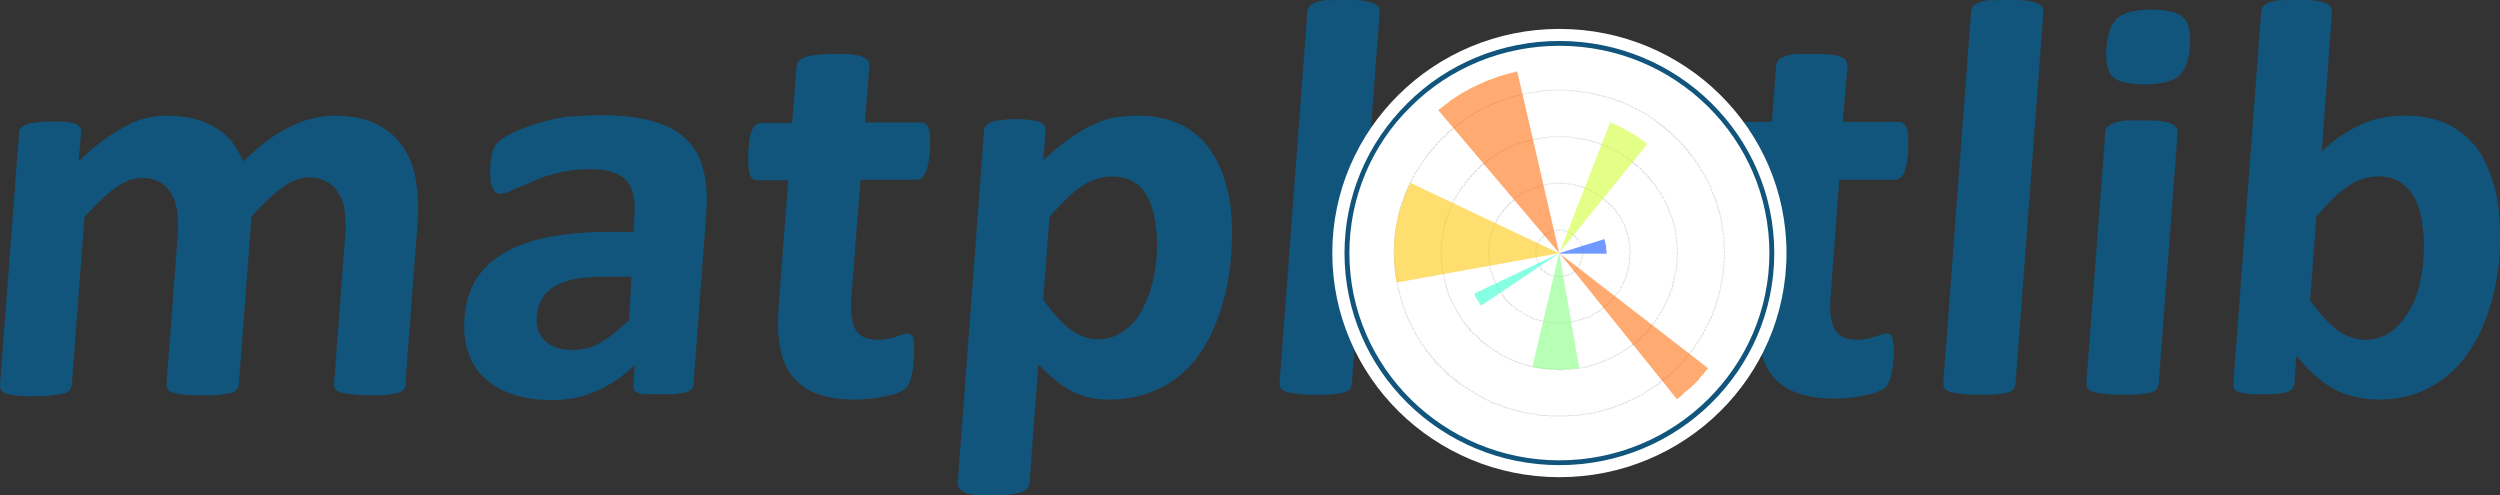 <svg width="111" height="22" viewBox="0 0 111 22" fill="none" xmlns="http://www.w3.org/2000/svg">
<rect x="0" y="0" width="111" height="22" fill="#333333" stroke="none"/>
<path d="M50.524 5.136C51.348 5.136 52.042 5.307 52.605 5.628C53.169 5.949 53.603 6.377 53.928 6.955C54.254 7.512 54.47 8.175 54.6 8.903C54.709 9.652 54.731 10.444 54.666 11.278C54.6 12.284 54.405 13.183 54.123 13.975C53.842 14.767 53.495 15.451 53.039 16.008C52.584 16.564 52.042 16.992 51.391 17.292C50.741 17.591 50.025 17.741 49.245 17.741C48.941 17.741 48.659 17.72 48.399 17.656L48.334 17.634C48.074 17.57 47.813 17.484 47.553 17.356C47.315 17.228 47.076 17.056 46.838 16.864C46.599 16.671 46.361 16.436 46.1 16.179L45.71 21.444C45.71 21.529 45.667 21.593 45.623 21.679C45.558 21.743 45.471 21.807 45.341 21.85C45.211 21.893 45.059 21.936 44.843 21.957C44.648 21.979 44.409 22 44.127 22H44.062C44.019 22 43.975 22 43.954 22H43.845C43.78 22 43.715 22 43.65 22H43.563C43.477 22 43.39 21.979 43.303 21.979C43.108 21.957 42.956 21.914 42.848 21.872L42.826 21.85C42.718 21.807 42.631 21.743 42.587 21.679C42.544 21.615 42.523 21.529 42.523 21.444L43.693 5.8C43.693 5.735 43.715 5.65 43.758 5.607L43.78 5.586C43.824 5.521 43.91 5.457 44.019 5.414C44.127 5.372 44.279 5.35 44.452 5.329C44.626 5.307 44.864 5.286 45.124 5.286C45.385 5.286 45.58 5.307 45.753 5.329C45.927 5.35 46.057 5.372 46.165 5.414C46.274 5.457 46.339 5.521 46.382 5.586C46.426 5.65 46.426 5.714 46.426 5.8L46.317 7.126C46.664 6.784 47.011 6.506 47.358 6.249C47.705 5.992 48.052 5.778 48.377 5.607C48.724 5.436 49.071 5.307 49.418 5.222C49.743 5.179 50.112 5.136 50.524 5.136ZM69.627 5.136C70.603 5.136 71.471 5.265 72.165 5.521L72.23 5.543C72.945 5.821 73.531 6.206 73.986 6.741C74.441 7.276 74.745 7.918 74.94 8.689C75.114 9.438 75.179 10.294 75.114 11.235V11.321C75.049 12.284 74.853 13.14 74.528 13.932C74.225 14.724 73.769 15.387 73.227 15.965C72.663 16.543 71.991 16.971 71.189 17.292C70.386 17.591 69.454 17.763 68.413 17.763C67.394 17.763 66.527 17.634 65.811 17.356C65.096 17.078 64.488 16.671 64.055 16.158C63.599 15.623 63.296 14.98 63.101 14.21C62.927 13.44 62.862 12.562 62.949 11.578C63.014 10.615 63.209 9.759 63.534 8.967C63.86 8.175 64.293 7.49 64.857 6.934C65.421 6.356 66.093 5.928 66.895 5.607C67.676 5.286 68.587 5.136 69.627 5.136ZM101.958 0H102.067C102.089 0 102.11 0 102.132 0H102.24C102.284 0 102.305 0 102.349 0H102.436C102.544 0 102.652 0.021 102.739 0.021C102.934 0.043 103.108 0.086 103.216 0.128C103.346 0.171 103.433 0.235 103.476 0.3C103.52 0.364 103.541 0.449 103.541 0.535L103.086 6.72C103.39 6.442 103.693 6.185 103.997 5.992C104.3 5.8 104.604 5.628 104.908 5.5C105.211 5.372 105.515 5.265 105.818 5.222C106.122 5.158 106.447 5.136 106.794 5.136C107.64 5.136 108.334 5.307 108.897 5.628C109.439 5.949 109.873 6.377 110.198 6.912L110.22 6.977C110.545 7.533 110.762 8.197 110.892 8.946C111.001 9.695 111.022 10.486 110.979 11.3C110.914 12.305 110.719 13.183 110.437 13.975C110.155 14.767 109.786 15.451 109.331 16.008C108.876 16.564 108.334 16.992 107.705 17.292C107.076 17.591 106.382 17.741 105.623 17.741C105.276 17.741 104.951 17.698 104.626 17.634L104.561 17.613C104.235 17.549 103.932 17.442 103.628 17.27C103.346 17.121 103.064 16.907 102.782 16.671C102.522 16.436 102.24 16.136 101.958 15.794L101.872 17.014C101.872 17.099 101.828 17.185 101.785 17.249C101.742 17.313 101.677 17.356 101.568 17.399H101.546C101.46 17.442 101.33 17.463 101.156 17.484H101.113C101.026 17.484 100.918 17.506 100.788 17.506H100.679C100.636 17.506 100.614 17.506 100.571 17.506H100.462H100.354C100.332 17.506 100.31 17.506 100.31 17.506H100.202C100.18 17.506 100.159 17.506 100.159 17.506H100.072C99.985 17.506 99.898 17.506 99.812 17.484C99.638 17.463 99.508 17.442 99.4 17.399C99.291 17.356 99.226 17.313 99.205 17.249C99.161 17.185 99.161 17.099 99.161 17.014L100.397 0.514C100.397 0.428 100.441 0.364 100.484 0.278C100.527 0.214 100.614 0.171 100.722 0.128L100.744 0.107C100.874 0.064 101.048 0.021 101.243 0C101.373 0.021 101.633 0 101.958 0ZM26.693 5.115C27.582 5.115 28.341 5.2 28.948 5.372C29.577 5.543 30.076 5.8 30.444 6.163C30.835 6.506 31.095 6.977 31.225 7.533C31.377 8.089 31.42 8.753 31.355 9.523L30.791 17.056C30.791 17.163 30.726 17.27 30.64 17.335C30.553 17.399 30.401 17.442 30.228 17.463C30.141 17.484 30.032 17.484 29.881 17.506H29.794H29.707C29.686 17.506 29.686 17.506 29.664 17.506H29.577H29.469H29.36H29.273H29.187H29.1H29.013C28.992 17.506 28.992 17.506 28.97 17.506H28.905H28.84C28.818 17.506 28.796 17.506 28.775 17.506H28.71H28.645H28.623H28.58C28.406 17.484 28.298 17.442 28.211 17.377C28.146 17.313 28.124 17.228 28.124 17.099L28.189 16.2C27.691 16.693 27.127 17.078 26.498 17.356C25.891 17.634 25.219 17.763 24.481 17.763C23.918 17.763 23.375 17.698 22.898 17.549L22.833 17.527C22.335 17.377 21.923 17.142 21.576 16.842C21.229 16.543 20.968 16.158 20.817 15.708C20.643 15.259 20.578 14.724 20.622 14.124C20.665 13.482 20.838 12.905 21.12 12.434C21.424 11.942 21.836 11.556 22.378 11.235C22.92 10.914 23.571 10.679 24.351 10.529C25.132 10.379 26.021 10.294 27.018 10.294H28.124L28.168 9.609C28.189 9.267 28.189 8.946 28.124 8.689C28.081 8.411 27.972 8.197 27.821 8.025C27.669 7.854 27.452 7.726 27.192 7.64C26.932 7.554 26.585 7.512 26.194 7.512C25.652 7.512 25.175 7.576 24.741 7.683C24.308 7.79 23.939 7.918 23.614 8.068L23.484 8.132L23.354 8.197C23.332 8.197 23.31 8.218 23.289 8.218L23.18 8.261L23.072 8.303L22.963 8.346L22.855 8.389C22.833 8.411 22.79 8.411 22.768 8.432C22.551 8.539 22.378 8.603 22.226 8.603C22.139 8.603 22.053 8.582 21.988 8.518C21.923 8.453 21.879 8.368 21.836 8.261C21.793 8.154 21.771 8.025 21.771 7.854C21.771 7.683 21.749 7.512 21.771 7.319C21.793 7.062 21.836 6.848 21.879 6.698C21.923 6.57 22.009 6.442 22.118 6.313L22.139 6.292C22.27 6.163 22.486 6.035 22.79 5.885C23.093 5.735 23.462 5.607 23.852 5.479C24.221 5.372 24.633 5.265 25.067 5.2L25.175 5.179C25.696 5.158 26.194 5.115 26.693 5.115ZM37.015 2.397H37.123C37.166 2.397 37.188 2.397 37.231 2.397H37.34H37.448C37.578 2.397 37.687 2.418 37.795 2.418C38.012 2.44 38.164 2.461 38.294 2.525C38.403 2.568 38.489 2.632 38.533 2.696C38.576 2.761 38.598 2.846 38.598 2.932L38.403 5.436H40.874C40.961 5.436 41.026 5.457 41.091 5.5C41.156 5.543 41.2 5.607 41.221 5.693V5.714C41.265 5.8 41.286 5.928 41.286 6.099C41.308 6.27 41.286 6.463 41.286 6.72C41.286 6.827 41.265 6.912 41.265 6.998L41.243 7.084C41.2 7.362 41.156 7.554 41.07 7.704C40.961 7.897 40.831 7.982 40.679 7.982H38.207L37.795 13.247C37.752 13.868 37.817 14.317 37.99 14.638C38.164 14.938 38.489 15.088 38.988 15.088C39.161 15.088 39.313 15.066 39.443 15.045C39.573 15.002 39.703 14.98 39.812 14.938L40.072 14.852H40.094C40.181 14.809 40.246 14.809 40.311 14.809C40.354 14.809 40.397 14.831 40.441 14.852C40.484 14.873 40.528 14.938 40.549 15.023C40.549 15.045 40.571 15.088 40.571 15.109V15.173V15.237C40.571 15.237 40.571 15.259 40.571 15.28V15.344C40.571 15.366 40.571 15.366 40.571 15.387C40.593 15.537 40.593 15.73 40.571 15.965C40.549 16.329 40.506 16.607 40.441 16.821C40.376 17.014 40.311 17.142 40.224 17.228C40.137 17.313 40.029 17.377 39.855 17.442C39.703 17.506 39.53 17.549 39.313 17.591C39.118 17.634 38.901 17.677 38.663 17.698C38.424 17.72 38.207 17.741 37.969 17.741C37.34 17.741 36.798 17.656 36.343 17.506C35.887 17.356 35.519 17.099 35.237 16.778C34.955 16.436 34.76 16.029 34.651 15.516C34.543 15.023 34.521 14.424 34.564 13.739L34.998 8.004H33.632C33.48 8.004 33.35 7.918 33.285 7.726C33.242 7.576 33.22 7.362 33.22 7.105V7.019C33.22 6.998 33.22 6.955 33.22 6.934V6.848V6.741C33.242 6.506 33.263 6.292 33.285 6.121C33.328 5.971 33.35 5.842 33.394 5.757L33.415 5.735C33.459 5.628 33.524 5.564 33.589 5.521C33.654 5.479 33.74 5.457 33.827 5.457H35.172L35.367 2.953C35.367 2.868 35.41 2.804 35.453 2.718C35.497 2.654 35.584 2.611 35.692 2.568L35.714 2.547C35.844 2.504 36.017 2.461 36.212 2.44C36.451 2.397 36.711 2.397 37.015 2.397ZM80.448 2.397H80.556C80.6 2.397 80.621 2.397 80.665 2.397H80.773H80.882C81.012 2.397 81.12 2.418 81.228 2.418C81.445 2.44 81.597 2.461 81.727 2.525C81.836 2.568 81.922 2.632 81.966 2.696C82.009 2.761 82.031 2.846 82.031 2.932L81.814 5.414H84.286C84.373 5.414 84.438 5.436 84.503 5.479C84.568 5.521 84.611 5.586 84.655 5.693C84.698 5.778 84.72 5.907 84.72 6.078C84.741 6.249 84.72 6.442 84.72 6.698V6.805C84.676 7.212 84.611 7.512 84.525 7.704C84.416 7.897 84.286 7.982 84.134 7.982H81.662L81.272 13.247C81.228 13.868 81.294 14.317 81.467 14.638C81.641 14.938 81.966 15.088 82.465 15.088C82.638 15.088 82.79 15.066 82.92 15.045C83.05 15.002 83.18 14.98 83.288 14.938L83.484 14.873L83.57 14.852C83.657 14.809 83.722 14.809 83.787 14.809C83.831 14.809 83.874 14.831 83.917 14.852C83.961 14.873 84.004 14.938 84.026 15.023C84.047 15.088 84.047 15.195 84.069 15.302V15.366C84.091 15.516 84.091 15.708 84.069 15.944C84.047 16.286 84.004 16.564 83.939 16.757V16.778C83.874 16.971 83.809 17.099 83.722 17.185C83.635 17.27 83.527 17.335 83.354 17.399C83.202 17.463 83.028 17.506 82.811 17.549C82.616 17.591 82.4 17.634 82.161 17.656C81.922 17.677 81.706 17.698 81.467 17.698C80.838 17.698 80.296 17.613 79.841 17.463C79.385 17.313 79.017 17.056 78.735 16.735C78.453 16.393 78.258 15.986 78.149 15.473C78.041 14.98 78.019 14.381 78.063 13.697L78.496 7.961H77.13C76.978 7.961 76.848 7.875 76.783 7.683C76.762 7.597 76.74 7.469 76.718 7.319V7.255C76.718 7.148 76.718 7.019 76.718 6.891V6.805V6.698V6.634V6.527C76.74 6.356 76.762 6.206 76.783 6.078C76.827 5.928 76.848 5.8 76.892 5.714L76.913 5.693C76.957 5.586 77.022 5.521 77.087 5.479C77.152 5.436 77.239 5.414 77.325 5.414H78.67L78.865 2.911C78.865 2.825 78.908 2.761 78.952 2.675C78.995 2.611 79.082 2.568 79.19 2.525L79.212 2.504C79.342 2.461 79.516 2.418 79.711 2.397C79.884 2.397 80.144 2.397 80.448 2.397ZM7.394 5.136C7.828 5.136 8.218 5.179 8.587 5.265L8.652 5.286C9.021 5.372 9.346 5.521 9.606 5.693C9.888 5.864 10.127 6.078 10.322 6.335C10.517 6.591 10.669 6.87 10.799 7.169C11.167 6.805 11.514 6.506 11.861 6.249C12.208 5.992 12.555 5.778 12.88 5.628C13.184 5.479 13.488 5.35 13.791 5.286L13.856 5.265C14.181 5.179 14.507 5.136 14.854 5.136C15.613 5.136 16.241 5.265 16.74 5.521C17.239 5.778 17.629 6.121 17.911 6.549C18.193 6.977 18.388 7.469 18.475 8.047C18.562 8.625 18.583 9.245 18.54 9.887L17.998 17.056H18.02C18.02 17.142 17.976 17.206 17.933 17.292C17.868 17.356 17.781 17.399 17.672 17.442C17.542 17.484 17.391 17.506 17.174 17.527C17.065 17.549 16.935 17.549 16.805 17.549H16.697C16.675 17.549 16.653 17.549 16.632 17.549H16.523C16.502 17.549 16.48 17.549 16.458 17.549H16.328H16.22C15.981 17.549 15.764 17.527 15.613 17.506C15.417 17.484 15.244 17.463 15.114 17.42C15.005 17.377 14.919 17.335 14.875 17.27C14.832 17.206 14.832 17.121 14.832 17.035L15.331 10.401C15.352 10.058 15.352 9.737 15.309 9.438V9.374C15.266 9.074 15.179 8.796 15.027 8.582C14.897 8.346 14.723 8.175 14.507 8.068C14.29 7.94 14.03 7.875 13.726 7.875C13.336 7.875 12.945 8.025 12.533 8.325C12.121 8.625 11.666 9.053 11.167 9.609L10.604 17.056C10.604 17.142 10.56 17.206 10.517 17.292C10.473 17.356 10.387 17.399 10.278 17.442H10.257C10.127 17.484 9.975 17.506 9.758 17.527C9.693 17.527 9.606 17.549 9.541 17.549H9.433C9.302 17.549 9.151 17.549 8.977 17.549H8.869C8.847 17.549 8.825 17.549 8.804 17.549H8.695C8.652 17.549 8.63 17.549 8.587 17.549H8.5C8.392 17.549 8.283 17.527 8.197 17.527C8.001 17.506 7.828 17.484 7.698 17.442C7.589 17.399 7.503 17.356 7.459 17.292C7.416 17.228 7.394 17.142 7.394 17.056L7.893 10.422C7.915 10.08 7.915 9.759 7.871 9.459V9.395C7.828 9.095 7.741 8.817 7.611 8.603C7.481 8.389 7.329 8.218 7.134 8.111L7.091 8.089C6.874 7.961 6.614 7.897 6.31 7.897C5.92 7.897 5.529 8.047 5.117 8.346C4.705 8.646 4.25 9.074 3.751 9.63L3.188 17.078C3.188 17.163 3.144 17.228 3.101 17.313C3.057 17.377 2.971 17.42 2.862 17.463H2.841C2.711 17.506 2.559 17.527 2.342 17.549C2.147 17.57 1.908 17.591 1.626 17.591H1.561C1.518 17.591 1.475 17.591 1.453 17.591H1.344C1.279 17.591 1.214 17.591 1.149 17.591H1.063C0.976 17.591 0.889 17.57 0.802 17.57C0.607 17.549 0.434 17.527 0.304 17.484C0.195 17.442 0.108 17.399 0.065 17.335C0.022 17.27 0 17.185 0 17.099L0.846 5.907C0.846 5.842 0.867 5.757 0.911 5.714L0.932 5.693C0.976 5.628 1.063 5.564 1.171 5.521C1.279 5.479 1.431 5.457 1.605 5.436C1.778 5.414 2.017 5.393 2.277 5.393C2.32 5.393 2.342 5.393 2.385 5.393H2.494C2.515 5.393 2.537 5.393 2.537 5.393H2.624C2.754 5.393 2.862 5.414 2.949 5.414C3.123 5.436 3.231 5.457 3.339 5.5H3.361C3.448 5.543 3.513 5.586 3.556 5.65V5.671C3.6 5.735 3.6 5.8 3.6 5.885L3.491 7.169C4.163 6.506 4.836 5.992 5.464 5.671C6.05 5.307 6.7 5.136 7.394 5.136ZM59.675 0H59.783C59.826 0 59.848 0 59.891 0H60H60.108C60.238 0 60.347 0.021 60.455 0.021C60.65 0.043 60.824 0.086 60.932 0.128C61.062 0.171 61.149 0.235 61.192 0.3C61.236 0.364 61.258 0.449 61.258 0.535L60.022 17.035C60.022 17.121 59.978 17.185 59.935 17.27C59.891 17.335 59.805 17.377 59.696 17.42H59.675C59.544 17.463 59.393 17.484 59.176 17.506C59.067 17.527 58.937 17.527 58.807 17.527H58.699C58.677 17.527 58.655 17.527 58.634 17.527H58.525C58.504 17.527 58.482 17.527 58.46 17.527H58.33H58.222C57.983 17.527 57.788 17.506 57.615 17.484C57.419 17.463 57.246 17.442 57.116 17.399C57.007 17.356 56.921 17.313 56.877 17.249C56.834 17.185 56.812 17.099 56.812 17.014L58.048 0.514C58.048 0.428 58.092 0.364 58.135 0.278C58.178 0.214 58.265 0.171 58.373 0.128L58.395 0.107C58.525 0.064 58.699 0.021 58.894 0C59.111 0.021 59.371 0 59.675 0ZM89.143 0H89.252C89.295 0 89.317 0 89.36 0H89.469H89.577C89.707 0 89.815 0.021 89.924 0.021C90.119 0.043 90.293 0.086 90.401 0.128C90.531 0.171 90.618 0.235 90.661 0.3C90.704 0.364 90.726 0.449 90.726 0.535L89.49 17.035C89.49 17.121 89.447 17.185 89.403 17.27C89.36 17.335 89.273 17.377 89.165 17.42H89.143C89.013 17.463 88.861 17.484 88.644 17.506C88.536 17.527 88.406 17.527 88.276 17.527H88.167C88.146 17.527 88.124 17.527 88.102 17.527H87.994C87.972 17.527 87.951 17.527 87.929 17.527H87.799H87.69C87.452 17.527 87.257 17.506 87.083 17.484C86.888 17.463 86.715 17.442 86.585 17.399C86.476 17.356 86.389 17.313 86.346 17.249C86.303 17.185 86.281 17.099 86.281 17.014L87.517 0.514C87.517 0.428 87.56 0.364 87.604 0.278C87.647 0.214 87.734 0.171 87.842 0.128L87.864 0.107C87.994 0.064 88.167 0.021 88.363 0C88.558 0.021 88.818 0 89.143 0ZM95.063 5.35H95.128C95.171 5.35 95.215 5.35 95.236 5.35H95.345C95.41 5.35 95.475 5.35 95.54 5.35H95.627C95.713 5.35 95.8 5.372 95.887 5.372C96.082 5.393 96.256 5.436 96.364 5.479C96.472 5.521 96.559 5.564 96.603 5.628L96.624 5.65C96.668 5.714 96.689 5.778 96.689 5.864L95.844 17.035C95.844 17.121 95.8 17.185 95.757 17.27C95.713 17.335 95.627 17.377 95.518 17.42H95.497C95.367 17.463 95.215 17.484 94.998 17.506C94.889 17.527 94.759 17.527 94.629 17.527H94.521C94.499 17.527 94.478 17.527 94.456 17.527H94.347C94.326 17.527 94.304 17.527 94.282 17.527H94.152H94.044C93.805 17.527 93.61 17.506 93.437 17.484C93.242 17.463 93.068 17.442 92.938 17.399C92.829 17.356 92.743 17.313 92.699 17.249C92.656 17.185 92.634 17.099 92.634 17.014L93.48 5.842C93.48 5.757 93.502 5.693 93.567 5.65L93.588 5.628C93.632 5.564 93.719 5.521 93.827 5.479L93.849 5.457C93.979 5.414 94.152 5.372 94.347 5.35C94.543 5.35 94.781 5.35 95.063 5.35ZM28.038 12.284H26.823C26.303 12.284 25.869 12.327 25.5 12.391C25.132 12.477 24.828 12.584 24.59 12.733C24.351 12.883 24.156 13.076 24.048 13.29C23.939 13.504 23.852 13.739 23.831 14.018C23.787 14.488 23.918 14.852 24.199 15.13C24.481 15.409 24.893 15.537 25.435 15.537C25.891 15.537 26.303 15.43 26.693 15.195C27.083 14.959 27.495 14.638 27.929 14.21L28.038 12.284ZM69.346 7.64C68.89 7.64 68.478 7.726 68.131 7.875L68.088 7.897C67.719 8.068 67.416 8.325 67.156 8.646C66.895 8.967 66.7 9.374 66.548 9.844C66.397 10.315 66.31 10.829 66.266 11.428C66.223 11.984 66.223 12.498 66.288 12.969C66.353 13.44 66.462 13.825 66.635 14.167C66.83 14.51 67.091 14.788 67.416 14.98C67.763 15.173 68.196 15.259 68.717 15.259C69.194 15.259 69.627 15.173 69.996 15.002C70.365 14.831 70.668 14.574 70.929 14.253C71.189 13.932 71.384 13.525 71.536 13.076C71.688 12.605 71.774 12.07 71.818 11.471C71.861 10.914 71.861 10.422 71.796 9.951C71.753 9.481 71.623 9.074 71.449 8.732C71.275 8.389 70.994 8.111 70.668 7.918C70.3 7.726 69.866 7.64 69.346 7.64ZM105.601 7.833C105.385 7.833 105.189 7.854 104.973 7.918C104.756 7.982 104.539 8.068 104.322 8.218C104.105 8.368 103.867 8.539 103.628 8.774C103.39 9.01 103.129 9.288 102.848 9.609L102.566 13.333C102.978 13.911 103.368 14.338 103.758 14.638C104.149 14.938 104.582 15.088 105.016 15.088C105.428 15.088 105.797 14.98 106.1 14.767C106.382 14.574 106.642 14.317 106.837 13.996L106.881 13.953C107.098 13.611 107.271 13.247 107.38 12.819C107.488 12.391 107.575 11.963 107.596 11.535C107.64 11.064 107.64 10.593 107.575 10.144C107.531 9.695 107.445 9.309 107.293 8.967C107.141 8.625 106.924 8.346 106.664 8.154C106.382 7.94 106.035 7.833 105.601 7.833ZM49.375 7.833C49.179 7.833 48.984 7.854 48.789 7.918L48.724 7.94C48.507 8.004 48.29 8.089 48.074 8.239C47.857 8.389 47.618 8.56 47.38 8.796C47.141 9.031 46.881 9.309 46.599 9.63L46.317 13.311C46.729 13.868 47.12 14.317 47.51 14.617C47.9 14.916 48.312 15.066 48.746 15.066C49.136 15.066 49.483 14.959 49.787 14.767L49.83 14.745C50.134 14.531 50.416 14.274 50.611 13.932C50.806 13.611 50.958 13.247 51.088 12.862L51.109 12.776C51.239 12.348 51.304 11.92 51.348 11.492C51.391 11.021 51.391 10.551 51.326 10.123C51.283 9.673 51.196 9.288 51.044 8.946C50.914 8.625 50.719 8.346 50.459 8.154L50.416 8.132C50.134 7.94 49.787 7.833 49.375 7.833ZM95.518 0.428C96.234 0.428 96.711 0.556 96.95 0.792C97.188 1.027 97.275 1.455 97.231 2.054C97.188 2.696 97.014 3.125 96.733 3.381C96.451 3.617 95.952 3.745 95.236 3.745C94.521 3.745 94.044 3.638 93.805 3.403C93.567 3.167 93.48 2.739 93.523 2.14C93.567 1.498 93.74 1.07 94 0.813C94.304 0.556 94.803 0.428 95.518 0.428Z" fill="#11557C"/>
<path d="M69.237 21.187C74.806 21.187 79.32 16.731 79.32 11.235C79.32 5.739 74.806 1.284 69.237 1.284C63.669 1.284 59.154 5.739 59.154 11.235C59.154 16.731 63.669 21.187 69.237 21.187Z" fill="white"/>
<path d="M69.237 20.566C74.442 20.566 78.67 16.393 78.67 11.257C78.67 6.121 74.442 1.926 69.237 1.926C66.744 1.926 64.337 2.91 62.559 4.644C60.781 6.377 59.805 8.753 59.805 11.235C59.783 16.393 64.011 20.566 69.237 20.566Z" fill="white"/>
<path d="M69.237 1.819C66.7 1.819 64.272 2.804 62.493 4.58C60.694 6.356 59.696 8.732 59.696 11.235C59.696 16.436 63.968 20.652 69.237 20.652C74.507 20.652 78.778 16.436 78.778 11.235C78.778 6.035 74.507 1.819 69.237 1.819ZM69.237 2.033C74.398 2.033 78.561 6.163 78.561 11.235C78.561 16.307 74.376 20.438 69.237 20.438C64.098 20.438 59.913 16.307 59.913 11.235C59.913 8.796 60.889 6.442 62.645 4.73C64.38 2.996 66.765 2.033 69.237 2.033Z" fill="#11557C"/>
<path opacity="0.25" d="M69.151 18.448H69.237H69.281V18.49H69.237H69.151V18.448ZM69.433 18.448V18.49H69.302V18.448H69.433ZM68.977 18.448H69.107V18.49H68.977V18.448ZM69.584 18.448V18.49H69.454V18.448H69.584ZM68.825 18.448H68.955V18.49H68.825V18.448ZM69.758 18.426V18.469H69.628V18.426H69.758ZM68.652 18.426H68.782V18.469H68.652V18.426ZM69.909 18.426V18.469H69.779V18.426H69.909ZM68.5 18.426H68.63V18.469H68.5V18.426ZM70.083 18.405V18.448L69.996 18.469H69.953V18.426H69.996L70.083 18.405ZM68.348 18.405L68.478 18.426V18.469L68.348 18.448V18.405ZM70.235 18.383V18.426L70.105 18.448V18.405L70.235 18.383ZM68.175 18.383L68.305 18.405V18.448L68.175 18.426V18.383ZM70.387 18.362V18.405L70.257 18.426V18.383L70.387 18.362ZM68.023 18.34L68.153 18.362V18.405L68.023 18.383V18.34ZM70.56 18.34V18.383L70.43 18.405V18.362L70.56 18.34ZM67.85 18.319L67.98 18.34V18.383L67.85 18.362V18.319ZM70.712 18.319V18.362L70.582 18.383V18.34L70.712 18.319ZM67.698 18.298L67.828 18.319V18.362L67.698 18.34V18.298ZM70.864 18.276L70.885 18.319L70.755 18.362L70.734 18.319L70.864 18.276ZM67.546 18.255L67.676 18.298L67.654 18.34L67.524 18.298L67.546 18.255ZM71.037 18.233L71.059 18.276L70.929 18.319L70.907 18.276L71.037 18.233ZM67.394 18.212L67.524 18.255L67.503 18.298L67.373 18.255L67.394 18.212ZM71.189 18.191L71.211 18.233L71.081 18.276L71.059 18.233L71.189 18.191ZM67.242 18.169L67.373 18.212L67.351 18.255L67.221 18.212L67.242 18.169ZM71.341 18.148L71.362 18.191L71.232 18.233L71.211 18.191L71.341 18.148ZM67.069 18.127L67.199 18.169L67.177 18.212L67.047 18.169L67.069 18.127ZM71.493 18.105L71.514 18.148L71.384 18.191L71.362 18.148L71.493 18.105ZM66.917 18.084L66.96 18.105L67.026 18.127L67.004 18.169L66.939 18.148L66.895 18.127L66.917 18.084ZM71.644 18.062L71.666 18.105L71.536 18.148L71.514 18.105L71.644 18.062ZM66.765 18.041L66.895 18.084L66.874 18.127L66.744 18.084L66.765 18.041ZM71.796 17.998L71.818 18.041L71.688 18.084L71.666 18.041L71.796 17.998ZM66.614 17.977L66.744 18.02L66.722 18.062L66.592 18.02L66.614 17.977ZM71.948 17.934L71.969 17.977L71.839 18.02L71.818 17.977L71.948 17.934ZM66.462 17.913L66.592 17.955L66.57 17.998L66.44 17.955L66.462 17.913ZM72.1 17.891L72.121 17.934L71.991 17.977L71.969 17.934L72.1 17.891ZM66.31 17.87L66.44 17.913L66.418 17.955L66.288 17.913L66.31 17.87ZM72.251 17.827L72.273 17.87L72.23 17.891L72.143 17.913L72.121 17.87L72.208 17.848L72.251 17.827ZM66.18 17.805L66.267 17.848L66.288 17.87L66.267 17.913H66.245L66.158 17.87L66.18 17.805ZM72.382 17.741L72.403 17.784L72.295 17.848L72.273 17.805L72.382 17.741ZM66.028 17.72L66.136 17.784L66.115 17.827L66.006 17.763L66.028 17.72ZM72.533 17.677L72.555 17.72L72.447 17.784L72.425 17.741L72.533 17.677ZM65.876 17.656L65.985 17.72L65.963 17.763L65.855 17.698L65.876 17.656ZM72.685 17.613L72.707 17.656L72.598 17.72L72.577 17.677L72.685 17.613ZM65.746 17.57L65.855 17.634L65.833 17.677L65.725 17.613L65.746 17.57ZM72.815 17.527L72.837 17.57L72.728 17.634L72.707 17.591L72.815 17.527ZM65.594 17.506L65.703 17.57L65.681 17.613L65.573 17.549L65.594 17.506ZM72.967 17.463L72.989 17.506L72.924 17.549L72.88 17.57L72.859 17.527L72.902 17.506L72.967 17.463ZM65.464 17.42L65.573 17.485L65.551 17.527L65.443 17.463L65.464 17.42ZM73.097 17.356L73.119 17.399L73.01 17.463L72.989 17.42L73.097 17.356ZM65.334 17.335L65.443 17.399L65.421 17.442L65.312 17.378L65.334 17.335ZM73.227 17.27L73.249 17.313L73.141 17.378L73.119 17.335L73.227 17.27ZM65.182 17.249L65.291 17.313L65.269 17.356L65.161 17.292L65.182 17.249ZM73.379 17.185L73.401 17.228L73.292 17.292L73.271 17.249L73.379 17.185ZM65.052 17.163L65.161 17.228L65.139 17.27L65.031 17.206L65.052 17.163ZM73.509 17.099L73.531 17.142L73.422 17.206L73.401 17.163L73.509 17.099ZM64.922 17.078L65.031 17.142L65.009 17.185L64.9 17.121L64.922 17.078ZM73.639 17.014L73.683 17.056L73.574 17.142L73.531 17.099L73.639 17.014ZM64.792 16.971L64.9 17.056L64.857 17.099L64.749 17.014L64.792 16.971ZM73.748 16.907L73.791 16.95L73.683 17.035L73.639 16.992L73.748 16.907ZM64.662 16.864L64.77 16.95L64.727 16.992L64.619 16.907L64.662 16.864ZM73.878 16.8L73.921 16.843L73.813 16.928L73.769 16.885L73.878 16.8ZM64.554 16.778L64.662 16.864L64.619 16.907L64.51 16.821L64.554 16.778ZM74.008 16.714L74.051 16.757L73.943 16.843L73.899 16.8L74.008 16.714ZM64.424 16.671L64.532 16.757L64.489 16.8L64.38 16.714L64.424 16.671ZM74.138 16.607L74.181 16.65L74.073 16.735L74.029 16.693L74.138 16.607ZM64.293 16.564L64.337 16.607L64.38 16.65L64.337 16.693L64.272 16.65L64.228 16.607L64.293 16.564ZM74.246 16.5L74.29 16.543L74.203 16.628L74.16 16.586L74.246 16.5ZM64.185 16.457L64.272 16.543L64.228 16.586L64.142 16.5L64.185 16.457ZM74.355 16.372L74.398 16.414L74.311 16.5L74.268 16.457L74.355 16.372ZM64.076 16.35L64.163 16.436L64.12 16.479L64.033 16.393L64.076 16.35ZM69.129 16.393H69.237H69.259V16.436H69.237H69.129V16.393ZM69.411 16.393V16.436H69.281V16.393H69.411ZM68.955 16.372H69.085V16.414H68.955V16.372ZM69.584 16.372V16.414H69.454V16.372H69.584ZM68.804 16.372H68.934V16.414H68.804V16.372ZM69.736 16.372V16.414H69.606V16.372H69.736ZM68.652 16.35H68.695H68.782V16.393H68.695H68.652V16.35ZM69.888 16.35V16.393L69.758 16.414V16.372L69.888 16.35ZM68.478 16.329L68.609 16.35V16.393L68.478 16.372V16.329ZM74.485 16.265L74.528 16.307L74.442 16.393L74.398 16.35L74.485 16.265ZM70.061 16.329V16.372L69.931 16.393V16.35L70.061 16.329ZM68.327 16.307L68.457 16.329V16.372L68.327 16.35V16.307ZM70.213 16.307V16.35L70.083 16.372V16.329L70.213 16.307ZM68.175 16.286L68.305 16.307V16.35L68.175 16.329V16.286ZM63.946 16.222L64.033 16.307L63.99 16.35L63.903 16.265L63.946 16.222ZM70.365 16.265L70.387 16.307L70.322 16.329H70.257V16.286H70.322L70.365 16.265ZM68.001 16.243L68.131 16.286L68.11 16.329L67.98 16.286L68.001 16.243ZM70.538 16.222V16.286L70.408 16.329L70.387 16.286L70.538 16.222ZM67.85 16.2L67.98 16.243L67.958 16.286L67.828 16.243L67.85 16.2ZM74.593 16.158L74.637 16.2L74.55 16.286L74.507 16.243L74.593 16.158ZM70.69 16.179L70.712 16.222L70.582 16.265L70.56 16.222L70.69 16.179ZM67.698 16.158L67.828 16.2L67.806 16.243L67.676 16.2L67.698 16.158ZM63.838 16.115L63.925 16.2L63.881 16.243L63.795 16.158L63.838 16.115ZM70.842 16.136L70.864 16.179L70.734 16.222L70.712 16.179L70.842 16.136ZM67.546 16.115L67.611 16.136L67.654 16.158L67.633 16.2L67.589 16.179L67.524 16.158L67.546 16.115ZM70.994 16.093L71.015 16.136L70.885 16.179L70.864 16.136L70.994 16.093ZM74.702 16.051L74.745 16.072L74.723 16.115L74.658 16.179L74.615 16.136L74.68 16.072L74.702 16.051ZM67.394 16.072L67.524 16.115L67.503 16.158L67.373 16.115L67.394 16.072ZM63.73 16.008L63.795 16.093L63.816 16.115L63.773 16.158L63.751 16.136L63.686 16.051L63.73 16.008ZM71.145 16.029L71.167 16.072L71.037 16.115L71.015 16.072L71.145 16.029ZM67.242 16.008L67.373 16.051L67.351 16.093L67.221 16.051L67.242 16.008ZM71.297 15.965L71.319 16.008L71.189 16.072L71.167 16.029L71.297 15.965ZM74.81 15.922L74.853 15.944L74.767 16.051L74.723 16.029L74.81 15.922ZM67.091 15.944L67.221 15.986L67.199 16.029L67.069 15.986L67.091 15.944ZM71.449 15.901L71.471 15.944L71.384 15.986L71.362 16.008L71.341 15.965H71.362L71.449 15.901ZM63.643 15.879L63.73 15.986L63.686 16.029L63.599 15.922L63.643 15.879ZM66.96 15.879L67.069 15.944L67.047 15.986L66.939 15.922L66.96 15.879ZM71.579 15.837L71.601 15.879L71.493 15.944L71.471 15.901L71.579 15.837ZM74.897 15.794L74.94 15.815L74.853 15.922L74.81 15.901L74.897 15.794ZM66.809 15.794L66.917 15.858L66.895 15.901L66.787 15.837L66.809 15.794ZM63.534 15.751L63.621 15.858L63.578 15.901L63.491 15.794L63.534 15.751ZM71.731 15.751L71.753 15.794L71.644 15.858L71.623 15.815L71.731 15.751ZM66.657 15.73L66.765 15.794L66.744 15.837L66.635 15.772L66.657 15.73ZM75.005 15.665L75.049 15.687L74.962 15.794L74.919 15.772L75.005 15.665ZM71.861 15.687L71.883 15.73L71.861 15.751L71.774 15.794L71.753 15.751L71.839 15.708L71.861 15.687ZM66.527 15.644L66.635 15.708L66.614 15.751L66.505 15.687L66.527 15.644ZM63.426 15.623L63.513 15.73L63.469 15.772L63.383 15.665L63.426 15.623ZM72.013 15.601L72.035 15.644L71.926 15.708L71.904 15.665L72.013 15.601ZM75.114 15.537L75.157 15.558L75.07 15.665L75.027 15.644L75.114 15.537ZM66.397 15.558L66.505 15.623L66.483 15.665L66.375 15.601L66.397 15.558ZM63.318 15.494L63.404 15.601L63.361 15.644L63.274 15.537L63.318 15.494ZM72.143 15.516L72.165 15.558L72.056 15.623L72.035 15.58L72.143 15.516ZM66.267 15.473L66.375 15.537L66.353 15.58L66.245 15.516L66.267 15.473ZM75.2 15.409L75.244 15.43L75.2 15.516L75.179 15.537L75.135 15.516L75.157 15.494L75.2 15.409ZM72.273 15.43L72.295 15.473L72.186 15.537L72.165 15.494L72.273 15.43ZM63.231 15.366L63.296 15.473L63.252 15.494L63.188 15.387L63.231 15.366ZM66.136 15.387L66.18 15.409L66.245 15.451L66.223 15.494L66.158 15.451L66.115 15.43L66.136 15.387ZM72.403 15.323L72.447 15.366L72.338 15.451L72.295 15.409L72.403 15.323ZM75.287 15.28L75.331 15.302L75.266 15.409L75.222 15.387L75.287 15.28ZM66.006 15.28L66.115 15.366L66.072 15.409L65.963 15.323L66.006 15.28ZM63.144 15.237L63.209 15.344L63.166 15.366L63.101 15.259L63.144 15.237ZM72.533 15.237L72.577 15.28L72.468 15.366L72.425 15.323L72.533 15.237ZM65.876 15.173L65.985 15.259L65.941 15.302L65.833 15.216L65.876 15.173ZM75.374 15.152L75.417 15.173L75.352 15.28L75.309 15.259L75.374 15.152ZM72.663 15.13L72.707 15.173L72.598 15.259L72.555 15.216L72.663 15.13ZM63.057 15.109L63.122 15.216L63.079 15.237L63.014 15.13L63.057 15.109ZM65.746 15.088L65.855 15.173L65.811 15.216L65.703 15.13L65.746 15.088ZM72.772 15.023L72.815 15.066L72.772 15.109L72.728 15.152L72.685 15.109L72.728 15.066L72.772 15.023ZM75.461 15.023L75.504 15.045L75.439 15.152L75.396 15.13L75.461 15.023ZM62.971 14.959L63.036 15.066L62.992 15.088L62.927 14.981L62.971 14.959ZM65.638 14.959L65.725 15.045L65.681 15.088L65.594 15.002L65.638 14.959ZM72.88 14.916L72.924 14.959L72.837 15.045L72.793 15.002L72.88 14.916ZM75.547 14.874L75.591 14.895L75.526 15.002L75.482 14.981L75.547 14.874ZM65.529 14.852L65.616 14.938L65.573 14.981L65.486 14.895L65.529 14.852ZM62.884 14.831L62.949 14.938L62.906 14.959L62.84 14.852L62.884 14.831ZM73.01 14.809L73.054 14.852L72.967 14.938L72.924 14.895L73.01 14.809ZM75.634 14.745L75.677 14.767L75.612 14.874L75.569 14.852L75.634 14.745ZM65.399 14.745L65.486 14.831L65.443 14.874L65.356 14.788L65.399 14.745ZM62.819 14.702L62.884 14.809L62.84 14.831L62.776 14.724L62.819 14.702ZM73.119 14.681L73.162 14.724L73.075 14.809L73.032 14.767L73.119 14.681ZM65.291 14.617L65.334 14.681L65.356 14.702L65.312 14.745L65.291 14.724L65.226 14.66L65.291 14.617ZM75.699 14.595L75.743 14.617L75.677 14.724L75.634 14.702L75.699 14.595ZM73.206 14.574L73.249 14.617L73.162 14.724L73.119 14.681L73.206 14.574ZM62.732 14.553L62.797 14.66L62.754 14.681L62.689 14.574L62.732 14.553ZM65.204 14.51L65.291 14.617L65.248 14.66L65.161 14.553L65.204 14.51ZM75.764 14.446L75.808 14.467L75.743 14.574L75.699 14.553L75.764 14.446ZM73.314 14.446L73.357 14.488L73.271 14.595L73.227 14.553L73.314 14.446ZM62.667 14.403L62.732 14.51L62.689 14.531L62.624 14.424L62.667 14.403ZM65.096 14.381L65.182 14.488L65.139 14.531L65.052 14.424L65.096 14.381ZM75.851 14.317L75.894 14.339L75.829 14.446L75.786 14.424L75.851 14.317ZM73.422 14.317L73.466 14.36L73.379 14.467L73.336 14.424L73.422 14.317ZM62.602 14.274L62.667 14.381L62.624 14.403L62.559 14.296L62.602 14.274ZM64.987 14.253L65.009 14.274L65.074 14.36L65.031 14.403L64.966 14.317L64.944 14.296L64.987 14.253ZM69.411 14.317V14.36H69.324H69.281V14.317H69.302H69.324H69.411ZM69.129 14.317H69.259V14.36H69.129V14.317ZM68.955 14.317H69.085V14.36H68.955V14.317ZM69.584 14.296V14.339L69.454 14.36V14.317L69.584 14.296ZM68.804 14.296L68.89 14.317H68.912V14.36H68.89L68.804 14.339V14.296ZM69.736 14.296V14.339L69.606 14.36V14.317L69.736 14.296ZM68.652 14.274L68.782 14.296V14.339L68.652 14.317V14.274ZM69.888 14.253L69.909 14.296L69.779 14.317L69.758 14.274L69.888 14.253ZM73.509 14.189L73.552 14.21L73.487 14.317L73.444 14.296L73.509 14.189ZM68.5 14.232L68.63 14.253V14.296L68.5 14.274V14.232ZM75.916 14.167L75.959 14.189L75.894 14.296L75.851 14.274L75.916 14.167ZM70.04 14.21L70.061 14.253L69.931 14.274L69.909 14.232L70.04 14.21ZM68.348 14.189L68.478 14.232L68.457 14.274L68.327 14.232L68.348 14.189ZM62.537 14.125L62.559 14.189L62.58 14.253L62.537 14.274L62.515 14.21L62.494 14.146L62.537 14.125ZM70.213 14.167L70.235 14.21L70.105 14.232L70.083 14.189L70.213 14.167ZM64.9 14.125L64.966 14.232L64.922 14.253L64.857 14.146L64.9 14.125ZM68.175 14.146L68.305 14.189L68.283 14.232L68.153 14.189L68.175 14.146ZM70.343 14.103L70.365 14.146L70.235 14.189L70.213 14.146L70.343 14.103ZM73.596 14.06L73.639 14.082L73.574 14.189L73.531 14.167L73.596 14.06ZM68.045 14.103L68.066 14.125L68.153 14.146L68.131 14.189L68.023 14.167L68.001 14.146L68.045 14.103ZM75.981 14.018L76.024 14.039L75.981 14.167L75.938 14.146L75.981 14.018ZM70.495 14.06L70.517 14.103L70.387 14.146L70.365 14.103L70.495 14.06ZM67.893 14.018L68.001 14.082L67.98 14.125L67.871 14.06L67.893 14.018ZM64.814 13.975L64.879 14.082L64.835 14.103L64.77 13.996L64.814 13.975ZM62.472 13.975L62.515 14.103L62.472 14.125L62.428 13.996L62.472 13.975ZM70.647 13.996L70.668 14.039L70.647 14.06L70.625 14.082L70.56 14.103L70.538 14.06L70.603 14.039L70.647 13.996ZM67.741 13.953L67.85 14.018L67.828 14.06L67.719 13.996L67.741 13.953ZM73.683 13.911L73.726 13.932L73.661 14.039L73.618 14.018L73.683 13.911ZM70.777 13.911L70.799 13.953L70.69 14.018L70.668 13.975L70.777 13.911ZM76.046 13.868L76.09 13.889L76.046 14.018L76.003 13.996L76.046 13.868ZM64.727 13.846L64.792 13.953L64.749 13.975L64.684 13.868L64.727 13.846ZM67.611 13.868L67.676 13.911L67.719 13.932L67.698 13.975L67.676 13.953L67.654 13.932L67.589 13.889L67.611 13.868ZM62.407 13.825L62.45 13.953L62.407 13.975L62.364 13.846L62.407 13.825ZM70.929 13.825L70.95 13.868L70.842 13.932L70.82 13.889L70.929 13.825ZM73.769 13.782L73.813 13.803L73.791 13.846L73.748 13.911L73.704 13.889L73.748 13.825L73.769 13.782ZM67.481 13.782L67.589 13.846L67.568 13.889L67.459 13.825L67.481 13.782ZM76.09 13.718L76.133 13.739L76.09 13.868L76.046 13.846L76.09 13.718ZM71.059 13.739L71.081 13.782L70.994 13.846L70.972 13.868L70.95 13.825L70.972 13.803L71.059 13.739ZM64.662 13.718L64.727 13.825L64.684 13.846L64.619 13.739L64.662 13.718ZM62.364 13.675L62.407 13.803L62.364 13.825L62.32 13.697L62.364 13.675ZM67.329 13.697L67.438 13.761L67.416 13.803L67.307 13.739L67.329 13.697ZM73.856 13.632L73.899 13.654L73.834 13.761L73.791 13.739L73.856 13.632ZM71.189 13.632L71.211 13.675L71.102 13.761L71.081 13.718L71.189 13.632ZM67.221 13.589L67.307 13.675L67.286 13.718L67.199 13.632L67.221 13.589ZM76.154 13.568L76.198 13.589L76.154 13.718L76.111 13.697L76.154 13.568ZM64.575 13.568L64.64 13.675L64.597 13.697L64.532 13.589L64.575 13.568ZM62.298 13.525L62.342 13.654L62.298 13.675L62.255 13.547L62.298 13.525ZM71.319 13.547L71.341 13.589L71.232 13.675L71.211 13.632L71.319 13.547ZM73.921 13.504L73.965 13.525L73.899 13.632L73.856 13.611L73.921 13.504ZM67.091 13.482L67.177 13.568L67.134 13.611L67.047 13.525L67.091 13.482ZM64.51 13.418L64.575 13.525L64.532 13.547L64.467 13.44L64.51 13.418ZM76.198 13.418L76.241 13.44L76.22 13.504L76.198 13.568L76.154 13.547L76.176 13.482L76.198 13.418ZM71.427 13.44L71.471 13.482L71.384 13.568L71.341 13.525L71.427 13.44ZM62.255 13.376L62.298 13.504L62.255 13.525L62.212 13.397L62.255 13.376ZM66.982 13.376L67.069 13.461L67.026 13.504L66.939 13.418L66.982 13.376ZM73.986 13.354L74.029 13.376L73.965 13.482L73.921 13.461L73.986 13.354ZM71.536 13.311L71.579 13.354L71.493 13.44L71.449 13.397L71.536 13.311ZM64.445 13.29L64.467 13.354L64.489 13.418L64.445 13.44L64.424 13.376L64.402 13.311L64.445 13.29ZM76.241 13.268L76.285 13.29L76.241 13.418L76.198 13.397L76.241 13.268ZM66.874 13.268L66.96 13.376L66.917 13.418L66.83 13.311L66.874 13.268ZM62.212 13.226L62.255 13.354L62.212 13.376L62.168 13.247L62.212 13.226ZM74.051 13.204L74.095 13.226L74.051 13.354L74.008 13.333L74.051 13.204ZM71.644 13.204L71.688 13.226L71.666 13.247L71.601 13.311L71.558 13.268L71.623 13.204H71.644ZM64.38 13.14L64.424 13.268L64.38 13.29L64.337 13.162L64.38 13.14ZM66.765 13.14L66.852 13.247L66.809 13.29L66.722 13.183L66.765 13.14ZM76.285 13.119L76.328 13.14L76.285 13.268L76.241 13.247L76.285 13.119ZM71.731 13.076L71.774 13.097L71.688 13.204L71.644 13.183L71.731 13.076ZM62.168 13.076L62.212 13.204L62.168 13.226L62.125 13.097L62.168 13.076ZM74.116 13.055L74.16 13.076L74.116 13.204L74.073 13.183L74.116 13.055ZM66.679 13.012L66.7 13.033L66.722 13.055L66.765 13.119L66.722 13.162L66.679 13.097L66.657 13.055L66.679 13.012ZM64.315 12.99L64.358 13.119L64.315 13.14L64.272 13.012L64.315 12.99ZM76.328 12.969L76.371 12.99L76.328 13.119L76.285 13.097L76.328 12.969ZM71.839 12.947L71.883 12.969L71.796 13.076L71.753 13.055L71.839 12.947ZM74.16 12.905L74.203 12.926L74.16 13.055L74.116 13.033L74.16 12.905ZM62.125 12.905L62.168 13.033L62.125 13.055L62.082 12.926L62.125 12.905ZM66.592 12.883L66.657 12.99L66.614 13.012L66.549 12.905L66.592 12.883ZM64.272 12.841L64.315 12.969L64.272 12.99L64.228 12.862L64.272 12.841ZM71.926 12.819L71.969 12.841L71.926 12.905L71.904 12.947L71.861 12.926L71.883 12.905L71.904 12.883L71.926 12.819ZM76.371 12.819L76.415 12.841L76.371 12.969L76.328 12.947L76.371 12.819ZM74.225 12.755L74.268 12.776L74.246 12.862L74.225 12.905L74.181 12.883L74.203 12.841L74.225 12.755ZM62.082 12.755L62.125 12.883L62.082 12.905L62.038 12.776L62.082 12.755ZM66.505 12.733L66.57 12.841L66.527 12.862L66.462 12.755L66.505 12.733ZM64.228 12.691L64.272 12.819L64.228 12.841L64.185 12.712L64.228 12.691ZM71.991 12.669L72.035 12.691L71.969 12.798L71.926 12.776L71.991 12.669ZM76.393 12.648H76.436L76.415 12.755V12.776L76.371 12.755V12.733L76.393 12.648ZM74.268 12.605L74.311 12.627L74.268 12.755L74.225 12.733L74.268 12.605ZM66.44 12.605L66.483 12.691L66.505 12.712L66.462 12.733L66.44 12.712L66.397 12.627L66.44 12.605ZM62.06 12.605L62.082 12.733H62.038L62.017 12.605H62.06ZM64.185 12.541L64.228 12.669L64.185 12.691L64.142 12.562L64.185 12.541ZM72.078 12.52L72.121 12.541L72.056 12.648L72.013 12.627L72.078 12.52ZM76.415 12.498H76.458L76.436 12.627H76.393L76.415 12.498ZM66.375 12.455L66.418 12.562L66.375 12.584L66.332 12.477L66.375 12.455ZM74.29 12.455L74.333 12.477L74.29 12.605L74.246 12.584L74.29 12.455ZM62.038 12.434L62.06 12.562H62.017L61.995 12.434H62.038ZM72.121 12.391L72.165 12.412L72.121 12.541L72.078 12.52L72.121 12.391ZM64.142 12.37L64.185 12.498L64.142 12.52L64.098 12.391L64.142 12.37ZM76.458 12.348H76.501L76.48 12.477H76.436L76.458 12.348ZM66.31 12.306L66.353 12.412L66.31 12.434L66.267 12.327L66.31 12.306ZM74.333 12.306L74.376 12.327L74.333 12.455L74.29 12.434L74.333 12.306ZM62.017 12.284L62.038 12.412H61.995L61.973 12.284H62.017ZM72.186 12.241L72.23 12.263L72.186 12.391L72.143 12.37L72.186 12.241ZM64.12 12.22L64.142 12.306V12.327L64.098 12.348V12.327L64.076 12.241L64.12 12.22ZM76.48 12.177H76.523L76.501 12.306H76.458L76.48 12.177ZM69.259 12.241V12.284H69.129V12.241H69.259ZM69.433 12.241V12.284H69.302V12.241H69.433ZM68.977 12.22L69.107 12.241V12.284L68.977 12.263V12.22ZM66.267 12.156L66.31 12.284L66.267 12.306L66.223 12.177L66.267 12.156ZM74.355 12.156H74.398L74.376 12.284H74.333L74.355 12.156ZM69.584 12.198L69.606 12.241L69.476 12.284L69.454 12.22L69.584 12.198ZM68.847 12.177L68.869 12.198L68.912 12.22H68.955V12.263H68.934H68.912L68.825 12.22L68.847 12.177ZM61.973 12.134L61.995 12.263H61.952L61.93 12.134H61.973ZM69.714 12.134L69.736 12.177L69.714 12.198L69.671 12.22L69.628 12.241L69.606 12.198H69.628L69.714 12.134ZM72.23 12.091L72.273 12.113L72.23 12.241L72.186 12.22L72.23 12.091ZM68.695 12.113L68.804 12.177L68.782 12.22L68.674 12.156L68.695 12.113ZM64.098 12.07L64.12 12.198H64.076L64.055 12.07H64.098ZM76.501 12.027H76.545L76.523 12.156H76.48L76.501 12.027ZM69.866 12.049L69.888 12.091L69.779 12.156L69.758 12.113L69.866 12.049ZM66.223 12.006L66.267 12.134L66.223 12.156L66.18 12.027L66.223 12.006ZM68.565 12.006L68.674 12.091L68.63 12.134L68.522 12.049L68.565 12.006ZM74.398 11.985H74.442L74.42 12.113H74.376L74.398 11.985ZM61.952 11.963V11.985L61.973 12.091H61.93L61.908 11.985V11.963H61.952ZM72.273 11.92L72.317 11.942L72.295 12.07L72.251 12.049L72.273 11.92ZM69.975 11.942L70.018 11.985L69.931 12.07L69.888 12.027L69.975 11.942ZM64.055 11.899L64.076 12.027H64.033L64.011 11.899H64.055ZM68.457 11.899L68.478 11.942L68.522 11.985L68.478 12.027L68.457 12.006L68.413 11.985L68.37 11.942L68.457 11.899ZM76.501 11.856H76.545V11.985H76.501V11.856ZM66.18 11.856V11.877L66.202 11.963L66.158 11.985L66.136 11.899V11.856H66.18ZM74.42 11.835H74.463L74.442 11.963H74.398L74.42 11.835ZM70.061 11.813L70.105 11.835L70.083 11.856L70.061 11.899L70.018 11.942L69.975 11.899L69.996 11.877L70.018 11.856L70.061 11.813ZM61.952 11.813V11.942H61.908V11.813H61.952ZM68.37 11.771L68.457 11.877L68.413 11.899L68.327 11.792L68.37 11.771ZM72.295 11.771L72.338 11.792L72.317 11.92L72.273 11.899L72.295 11.771ZM64.033 11.749V11.771L64.055 11.856H64.011L63.99 11.771V11.728L64.033 11.749ZM76.523 11.706H76.567V11.835H76.523V11.706ZM66.158 11.706L66.18 11.835H66.136L66.115 11.706H66.158ZM70.148 11.685L70.191 11.706L70.126 11.813L70.083 11.792L70.148 11.685ZM74.42 11.664H74.463V11.792H74.42V11.664ZM61.952 11.642V11.771H61.908V11.642H61.952ZM68.305 11.642L68.348 11.749L68.305 11.771L68.261 11.664L68.305 11.642ZM72.338 11.621H72.382V11.642V11.685L72.36 11.749L72.317 11.728V11.706V11.664L72.338 11.621ZM64.033 11.599V11.728H63.99V11.599H64.033ZM76.523 11.556H76.567V11.685H76.523V11.556ZM70.191 11.535L70.235 11.556L70.191 11.685L70.148 11.664L70.191 11.535ZM66.136 11.535L66.158 11.664H66.115L66.093 11.535H66.136ZM74.442 11.514H74.485V11.642H74.442V11.514ZM68.24 11.492V11.514L68.283 11.599L68.24 11.621V11.599L68.218 11.535V11.492H68.24ZM61.93 11.492V11.621H61.886V11.492H61.93ZM72.338 11.45H72.382V11.578H72.338V11.45ZM64.033 11.428V11.556H63.99V11.428H64.033ZM70.235 11.385H70.278V11.407V11.428L70.257 11.514L70.213 11.492V11.471L70.235 11.407V11.385ZM76.545 11.385H76.588V11.514H76.545V11.385ZM66.115 11.385V11.471V11.514H66.072V11.492V11.471V11.385H66.115ZM74.442 11.364H74.485V11.492H74.442V11.364ZM68.218 11.342L68.24 11.471H68.197L68.175 11.342H68.218ZM61.93 11.342V11.471H61.886V11.342H61.93ZM72.338 11.3H72.382V11.428H72.338V11.3ZM64.011 11.278V11.407H63.968V11.278H64.011ZM70.3 11.15V11.236V11.278V11.364H70.257L70.278 11.236V11.15H70.3ZM76.588 11.15V11.278V11.364H76.545V11.236V11.15H76.588ZM66.115 11.214V11.342H66.072V11.214H66.115ZM74.507 11.15V11.236V11.257V11.278V11.342H74.463V11.257V11.15H74.507ZM68.175 11.171H68.218V11.193V11.257V11.278H68.175V11.257V11.171ZM61.865 11.171H61.908V11.236V11.3H61.865V11.236V11.171ZM70.257 11.236V11.278H70.3V11.236H70.257ZM72.403 11.15V11.278H72.36V11.15H72.403ZM74.442 11.214V11.236V11.257H74.485V11.236V11.214H74.442ZM76.545 11.236V11.278H76.588V11.236H76.545ZM63.968 11.107H64.011V11.236H63.968V11.107ZM66.115 11.064V11.193H66.072V11.064H66.115ZM68.175 11.021H68.218L68.197 11.15H68.153L68.175 11.021ZM61.886 11.021H61.93V11.15H61.886V11.021ZM70.278 10.979L70.3 11.107H70.257L70.235 10.979H70.278ZM72.382 10.979V11.107H72.338V10.979H72.382ZM74.485 10.979V11.107H74.442V10.979H74.485ZM76.588 10.979V11.107H76.545V10.979H76.588ZM63.968 10.957H64.011V11.086H63.968V10.957ZM66.093 10.893H66.136L66.115 11.021H66.072L66.093 10.893ZM68.24 10.872L68.283 10.893L68.24 11.021L68.197 11L68.24 10.872ZM61.886 10.85H61.93V10.979H61.886V10.85ZM70.213 10.829L70.257 10.957L70.213 10.979L70.17 10.85L70.213 10.829ZM72.382 10.829V10.957H72.338V10.829H72.382ZM74.485 10.829V10.957H74.442V10.829H74.485ZM76.567 10.829V10.957H76.523V10.829H76.567ZM63.99 10.786H64.033V10.914H63.99V10.786ZM66.115 10.743H66.158L66.136 10.872H66.093L66.115 10.743ZM68.305 10.722L68.348 10.743L68.327 10.765L68.305 10.807L68.283 10.85L68.24 10.829V10.807V10.786L68.305 10.722ZM61.908 10.7H61.952V10.829H61.908V10.7ZM70.126 10.679L70.17 10.743L70.191 10.786L70.148 10.807V10.786V10.765L70.105 10.7L70.126 10.679ZM72.338 10.658L72.36 10.786L72.317 10.807L72.295 10.679L72.338 10.658ZM74.463 10.658V10.7V10.786H74.42V10.7V10.658H74.463ZM76.567 10.658V10.786H76.523V10.658H76.567ZM64.011 10.636H64.055L64.033 10.7V10.765H63.99V10.7L64.011 10.636ZM68.392 10.572L68.435 10.593L68.37 10.722L68.327 10.7L68.392 10.572ZM66.136 10.593H66.18L66.158 10.722H66.115L66.136 10.593ZM70.04 10.551L70.105 10.658L70.061 10.679L69.996 10.572L70.04 10.551ZM61.908 10.529H61.952V10.658H61.908V10.529ZM72.317 10.508L72.338 10.636L72.295 10.658L72.273 10.529L72.317 10.508ZM74.442 10.508L74.463 10.636H74.42L74.398 10.508H74.442ZM76.567 10.508V10.636H76.523V10.508H76.567ZM64.033 10.465H64.076L64.055 10.593H64.011L64.033 10.465ZM68.522 10.465L68.565 10.508L68.478 10.593L68.435 10.551L68.522 10.465ZM66.18 10.422L66.223 10.444L66.18 10.572L66.136 10.551L66.18 10.422ZM69.909 10.444L70.018 10.529L69.975 10.572L69.866 10.486L69.909 10.444ZM61.93 10.379H61.973L61.952 10.508H61.908L61.93 10.379ZM72.273 10.337V10.358V10.379L72.295 10.465L72.251 10.486L72.23 10.401L72.208 10.358L72.273 10.337ZM68.652 10.358L68.674 10.401L68.652 10.422H68.63L68.565 10.465L68.522 10.422L68.543 10.401L68.587 10.358H68.652ZM74.42 10.337L74.442 10.465H74.398L74.376 10.337H74.42ZM76.545 10.337L76.567 10.465H76.523L76.501 10.337H76.545ZM69.779 10.337L69.801 10.358L69.823 10.379L69.888 10.422L69.844 10.465L69.823 10.444L69.779 10.422L69.736 10.401L69.779 10.337ZM64.055 10.315H64.098L64.076 10.444H64.033L64.055 10.315ZM66.223 10.272L66.267 10.294L66.223 10.422L66.18 10.401L66.223 10.272ZM68.804 10.294L68.825 10.337L68.717 10.401L68.695 10.358L68.804 10.294ZM69.649 10.272L69.758 10.337L69.736 10.379L69.628 10.315L69.649 10.272ZM61.952 10.208H61.995L61.973 10.337H61.93L61.952 10.208ZM72.208 10.187L72.251 10.315L72.208 10.337L72.165 10.208L72.208 10.187ZM74.398 10.187L74.42 10.315H74.376L74.355 10.187H74.398ZM68.955 10.23L68.977 10.272L68.847 10.315L68.825 10.272L68.955 10.23ZM76.501 10.187L76.523 10.315H76.48L76.458 10.187H76.501ZM69.476 10.23L69.606 10.251L69.584 10.294L69.454 10.272L69.476 10.23ZM64.076 10.165H64.12L64.098 10.294H64.055L64.076 10.165ZM69.129 10.208V10.251H69.107L69.02 10.272L68.999 10.23H69.02L69.107 10.208H69.129ZM69.346 10.187L69.454 10.208L69.433 10.251H69.411L69.346 10.23H69.324V10.187H69.346ZM66.267 10.123L66.31 10.144V10.165L66.288 10.187L66.267 10.251L66.223 10.23L66.245 10.165L66.267 10.123ZM69.281 10.187V10.23H69.151V10.187H69.281ZM61.973 10.058H62.017L61.995 10.187H61.952L61.973 10.058ZM72.165 10.037L72.208 10.165L72.165 10.187L72.121 10.058L72.165 10.037ZM74.355 10.037L74.398 10.165L74.355 10.187L74.311 10.058L74.355 10.037ZM76.48 10.016L76.501 10.144H76.458L76.436 10.016H76.48ZM64.12 9.994L64.163 10.016L64.12 10.144L64.076 10.123L64.12 9.994ZM66.332 9.973L66.375 9.994L66.332 10.101L66.288 10.08L66.332 9.973ZM61.995 9.909H62.038L62.017 10.037H61.973L61.995 9.909ZM72.1 9.887L72.143 9.973L72.165 10.016L72.121 10.037V10.016V9.994L72.078 9.93L72.1 9.887ZM74.311 9.866L74.355 9.994L74.311 10.016L74.268 9.887L74.311 9.866ZM76.458 9.866L76.48 9.994H76.436L76.415 9.866H76.458ZM64.163 9.844L64.207 9.866L64.163 9.994L64.12 9.973L64.163 9.844ZM66.418 9.823L66.462 9.844L66.418 9.951L66.375 9.93L66.418 9.823ZM72.013 9.759L72.078 9.866L72.035 9.887L71.969 9.78L72.013 9.759ZM62.038 9.737H62.082L62.06 9.866H62.017L62.038 9.737ZM74.268 9.716L74.311 9.844L74.268 9.866L74.225 9.737L74.268 9.716ZM76.436 9.716L76.458 9.844H76.415L76.393 9.716H76.436ZM64.207 9.695L64.25 9.716L64.207 9.844L64.163 9.823L64.207 9.695ZM66.483 9.695L66.527 9.716L66.462 9.823L66.418 9.802L66.483 9.695ZM71.948 9.609L72.013 9.716L71.969 9.737L71.904 9.63L71.948 9.609ZM62.082 9.588L62.125 9.609L62.082 9.737L62.038 9.716L62.082 9.588ZM74.225 9.566L74.246 9.63L74.268 9.673L74.225 9.695L74.203 9.652L74.181 9.588L74.225 9.566ZM76.393 9.545L76.436 9.673L76.393 9.695L76.35 9.566L76.393 9.545ZM66.57 9.545L66.614 9.566L66.549 9.673L66.505 9.652L66.57 9.545ZM64.25 9.545L64.293 9.566L64.25 9.695L64.207 9.673L64.25 9.545ZM71.839 9.481L71.926 9.588L71.883 9.609L71.796 9.502L71.839 9.481ZM62.103 9.438L62.147 9.459L62.103 9.588L62.06 9.566L62.103 9.438ZM74.16 9.416L74.203 9.545L74.16 9.566L74.116 9.438L74.16 9.416ZM66.657 9.416L66.7 9.438L66.635 9.545L66.592 9.523L66.657 9.416ZM76.35 9.395L76.393 9.523L76.35 9.545L76.306 9.416L76.35 9.395ZM64.315 9.395L64.358 9.416L64.315 9.545L64.272 9.523L64.315 9.395ZM71.753 9.352L71.839 9.459L71.796 9.481L71.709 9.374L71.753 9.352ZM66.765 9.288L66.809 9.331L66.722 9.438L66.679 9.395L66.765 9.288ZM62.147 9.267L62.19 9.288L62.147 9.416L62.103 9.395L62.147 9.267ZM74.095 9.267L74.138 9.395L74.095 9.416L74.051 9.288L74.095 9.267ZM76.306 9.245L76.35 9.374L76.306 9.395L76.263 9.267L76.306 9.245ZM64.38 9.245L64.424 9.267L64.38 9.395L64.337 9.374L64.38 9.245ZM71.666 9.224L71.753 9.331L71.709 9.352L71.623 9.245L71.666 9.224ZM66.874 9.16L66.917 9.202L66.83 9.309L66.787 9.267L66.874 9.16ZM62.19 9.117L62.233 9.138L62.19 9.267L62.147 9.245L62.19 9.117ZM74.051 9.117L74.095 9.245L74.051 9.267L74.008 9.138L74.051 9.117ZM71.536 9.095L71.623 9.181L71.579 9.224L71.493 9.138L71.536 9.095ZM64.445 9.095L64.489 9.117L64.467 9.138V9.16L64.445 9.245L64.402 9.224L64.424 9.138L64.445 9.095ZM76.263 9.095L76.306 9.224L76.263 9.245L76.22 9.117L76.263 9.095ZM66.982 9.053L67.026 9.095L67.004 9.117L66.939 9.181L66.895 9.138L66.96 9.074L66.982 9.053ZM71.427 8.988L71.514 9.074L71.471 9.117L71.384 9.031L71.427 8.988ZM73.965 8.967L74.029 9.074L73.986 9.095L73.921 8.988L73.965 8.967ZM62.233 8.967L62.277 8.988L62.255 9.01L62.233 9.095L62.19 9.074L62.212 8.988L62.233 8.967ZM64.51 8.946L64.554 8.967L64.489 9.074L64.445 9.053L64.51 8.946ZM76.22 8.924L76.241 8.988L76.263 9.053L76.22 9.074L76.198 9.01L76.176 8.946L76.22 8.924ZM67.091 8.946L67.134 8.988L67.047 9.074L67.004 9.031L67.091 8.946ZM71.297 8.881L71.341 8.924L71.384 8.967L71.341 9.01L71.297 8.967L71.254 8.924L71.297 8.881ZM73.899 8.839L73.965 8.946L73.921 8.967L73.856 8.86L73.899 8.839ZM62.298 8.817L62.342 8.839L62.298 8.967L62.255 8.946L62.298 8.817ZM67.221 8.839L67.264 8.881L67.177 8.967L67.134 8.924L67.221 8.839ZM64.575 8.796L64.619 8.817L64.554 8.924L64.51 8.903L64.575 8.796ZM76.154 8.796L76.198 8.924L76.154 8.946L76.111 8.817L76.154 8.796ZM71.167 8.774L71.276 8.86L71.254 8.903L71.145 8.817L71.167 8.774ZM67.351 8.732L67.373 8.774L67.307 8.817L67.286 8.839L67.242 8.796L67.264 8.774L67.286 8.753L67.351 8.732ZM73.813 8.689L73.878 8.796L73.834 8.817L73.769 8.71L73.813 8.689ZM62.364 8.667L62.407 8.689L62.364 8.817L62.32 8.796L62.364 8.667ZM71.059 8.689L71.167 8.774L71.145 8.817L71.037 8.732L71.059 8.689ZM64.662 8.667L64.705 8.689L64.64 8.796L64.597 8.774L64.662 8.667ZM76.111 8.646L76.154 8.774L76.111 8.796L76.068 8.667L76.111 8.646ZM67.481 8.646L67.503 8.689L67.394 8.753L67.373 8.71L67.481 8.646ZM70.907 8.603L71.015 8.667L70.994 8.71L70.885 8.646L70.907 8.603ZM73.726 8.539L73.791 8.646L73.748 8.667L73.683 8.56L73.726 8.539ZM67.611 8.539L67.633 8.582L67.524 8.646L67.503 8.603L67.611 8.539ZM64.749 8.518L64.792 8.539L64.727 8.646L64.684 8.625L64.749 8.518ZM62.407 8.518L62.45 8.539L62.407 8.667L62.364 8.646L62.407 8.518ZM76.046 8.496L76.09 8.625L76.046 8.646L76.003 8.518L76.046 8.496ZM70.777 8.518L70.885 8.582L70.864 8.625L70.755 8.56L70.777 8.518ZM67.763 8.475L67.784 8.518L67.676 8.582L67.654 8.539L67.763 8.475ZM73.639 8.411L73.704 8.518L73.661 8.539L73.596 8.432L73.639 8.411ZM70.625 8.432L70.734 8.496L70.712 8.539L70.603 8.475L70.625 8.432ZM64.835 8.389L64.879 8.411L64.814 8.518L64.77 8.496L64.835 8.389ZM62.472 8.368L62.515 8.389L62.472 8.518L62.428 8.496L62.472 8.368ZM67.915 8.411L67.936 8.453L67.828 8.518L67.806 8.475L67.915 8.411ZM75.981 8.346L76.024 8.475L75.981 8.496L75.938 8.368L75.981 8.346ZM70.473 8.368L70.603 8.411L70.582 8.453L70.452 8.411L70.473 8.368ZM68.045 8.325L68.066 8.368L67.958 8.432L67.936 8.389L68.045 8.325ZM73.552 8.282L73.618 8.389L73.574 8.411L73.509 8.304L73.552 8.282ZM70.322 8.304L70.452 8.346L70.43 8.389L70.3 8.346L70.322 8.304ZM64.922 8.261L64.966 8.282L64.9 8.389L64.857 8.368L64.922 8.261ZM68.218 8.282L68.24 8.325L68.11 8.368L68.088 8.325L68.218 8.282ZM62.537 8.218L62.58 8.239L62.537 8.304L62.515 8.346L62.472 8.325L62.494 8.282L62.537 8.218ZM70.17 8.261H70.191H70.213L70.3 8.304L70.278 8.346L70.191 8.304H70.148L70.17 8.261ZM75.916 8.197L75.981 8.304L75.938 8.325L75.873 8.218L75.916 8.197ZM68.37 8.239L68.392 8.282L68.261 8.325L68.24 8.282L68.37 8.239ZM70.018 8.218L70.148 8.239L70.126 8.282L69.996 8.261L70.018 8.218ZM73.466 8.154L73.509 8.197L73.552 8.261L73.509 8.282L73.466 8.218L73.444 8.175L73.466 8.154ZM68.522 8.197V8.239H68.5H68.457L68.392 8.261L68.37 8.218L68.435 8.197H68.522ZM65.031 8.132L65.074 8.175L65.031 8.239L65.009 8.282L64.966 8.261L64.987 8.218L65.031 8.132ZM69.866 8.175L69.996 8.197L69.975 8.239L69.844 8.218L69.866 8.175ZM68.695 8.175V8.218L68.565 8.239V8.197L68.695 8.175ZM69.693 8.154H69.779H69.823L69.801 8.197H69.779H69.758H69.671L69.693 8.154ZM62.624 8.068L62.667 8.09L62.602 8.197L62.559 8.175L62.624 8.068ZM68.847 8.132V8.175L68.717 8.197V8.154L68.847 8.132ZM69.541 8.132L69.671 8.154V8.197L69.541 8.175V8.132ZM75.851 8.047L75.916 8.154L75.873 8.175L75.808 8.068L75.851 8.047ZM69.367 8.111L69.498 8.132V8.175L69.367 8.154V8.111ZM69.02 8.132V8.175H68.89V8.132H69.02ZM69.172 8.111V8.154H69.042V8.111H69.172ZM69.346 8.111V8.154H69.216V8.111H69.346ZM73.357 8.025L73.444 8.132L73.401 8.175L73.314 8.068L73.357 8.025ZM65.117 8.004L65.161 8.047L65.074 8.154L65.031 8.111L65.117 8.004ZM62.689 7.94L62.732 7.961L62.667 8.068L62.624 8.047L62.689 7.94ZM75.764 7.897L75.829 8.004L75.786 8.025L75.721 7.918L75.764 7.897ZM73.249 7.897L73.336 8.004L73.292 8.047L73.206 7.94L73.249 7.897ZM65.226 7.876L65.269 7.918L65.182 8.025L65.139 7.983L65.226 7.876ZM62.754 7.79L62.797 7.811L62.732 7.918L62.689 7.897L62.754 7.79ZM73.162 7.769L73.249 7.876L73.206 7.918L73.119 7.811L73.162 7.769ZM75.699 7.769L75.764 7.876L75.721 7.897L75.656 7.79L75.699 7.769ZM65.334 7.747L65.378 7.79L65.291 7.897L65.248 7.854L65.334 7.747ZM73.032 7.662L73.119 7.747L73.075 7.79L72.989 7.704L73.032 7.662ZM62.84 7.64L62.884 7.662L62.819 7.769L62.776 7.747L62.84 7.64ZM65.443 7.64L65.486 7.683L65.399 7.769L65.356 7.726L65.443 7.64ZM75.612 7.619L75.677 7.726L75.634 7.747L75.569 7.64L75.612 7.619ZM72.924 7.555L73.01 7.64L72.967 7.683L72.88 7.597L72.924 7.555ZM65.551 7.533L65.594 7.576L65.508 7.662L65.464 7.619L65.551 7.533ZM62.927 7.512L62.971 7.533L62.906 7.64L62.862 7.619L62.927 7.512ZM75.526 7.49L75.591 7.597L75.547 7.619L75.482 7.512L75.526 7.49ZM72.815 7.426L72.902 7.512L72.859 7.555L72.772 7.469L72.815 7.426ZM65.681 7.405L65.725 7.448L65.638 7.533L65.594 7.49L65.681 7.405ZM63.014 7.383L63.057 7.405L62.992 7.512L62.949 7.49L63.014 7.383ZM75.439 7.341L75.504 7.448L75.461 7.469L75.396 7.362L75.439 7.341ZM72.685 7.319L72.75 7.383L72.772 7.405L72.728 7.448L72.707 7.426L72.642 7.362L72.685 7.319ZM65.79 7.298L65.833 7.341L65.725 7.426L65.681 7.383L65.79 7.298ZM63.101 7.234L63.144 7.255L63.079 7.362L63.036 7.341L63.101 7.234ZM75.352 7.212L75.417 7.319L75.374 7.341L75.309 7.234L75.352 7.212ZM72.555 7.234L72.663 7.319L72.62 7.362L72.512 7.276L72.555 7.234ZM65.92 7.212L65.963 7.255L65.855 7.341L65.811 7.298L65.92 7.212ZM72.447 7.127L72.555 7.212L72.512 7.255L72.403 7.169L72.447 7.127ZM63.188 7.105L63.231 7.127L63.166 7.234L63.122 7.212L63.188 7.105ZM66.05 7.105L66.093 7.148L65.985 7.234L65.941 7.191L66.05 7.105ZM75.266 7.084L75.331 7.191L75.287 7.212L75.222 7.105L75.266 7.084ZM72.317 7.019L72.425 7.105L72.382 7.148L72.273 7.062L72.317 7.019ZM66.18 6.998L66.202 7.041L66.18 7.062L66.158 7.084L66.093 7.127L66.05 7.084L66.115 7.041L66.18 6.998ZM63.274 6.977L63.318 6.998L63.252 7.105L63.209 7.084L63.274 6.977ZM75.179 6.955L75.2 6.977L75.266 7.062L75.222 7.084L75.179 6.998L75.157 6.977L75.179 6.955ZM72.165 6.934L72.273 6.998L72.251 7.041L72.143 6.977L72.165 6.934ZM66.31 6.912L66.332 6.955L66.223 7.019L66.202 6.977L66.31 6.912ZM63.383 6.848L63.426 6.891L63.339 6.998L63.296 6.955L63.383 6.848ZM72.035 6.848L72.143 6.912L72.121 6.955L72.013 6.891L72.035 6.848ZM75.07 6.827L75.157 6.934L75.114 6.977L75.027 6.87L75.07 6.827ZM66.462 6.827L66.483 6.87L66.375 6.934L66.353 6.891L66.462 6.827ZM71.904 6.763L72.013 6.827L71.991 6.87L71.883 6.805L71.904 6.763ZM66.592 6.741L66.614 6.784L66.505 6.848L66.483 6.805L66.592 6.741ZM63.469 6.72L63.513 6.763L63.426 6.87L63.383 6.827L63.469 6.72ZM74.962 6.698L75.049 6.805L75.005 6.848L74.919 6.741L74.962 6.698ZM71.753 6.677L71.861 6.741L71.839 6.784L71.731 6.72L71.753 6.677ZM66.744 6.677L66.765 6.72L66.657 6.784L66.635 6.741L66.744 6.677ZM63.578 6.591L63.621 6.634L63.534 6.741L63.491 6.698L63.578 6.591ZM71.623 6.613L71.731 6.677L71.709 6.72L71.601 6.656L71.623 6.613ZM74.875 6.57L74.962 6.677L74.919 6.72L74.832 6.613L74.875 6.57ZM66.874 6.591L66.895 6.634L66.787 6.698L66.765 6.656L66.874 6.591ZM71.471 6.527L71.579 6.591L71.558 6.634L71.449 6.57L71.471 6.527ZM67.026 6.527L67.047 6.57L66.939 6.634L66.917 6.591L67.026 6.527ZM63.686 6.484L63.73 6.527L63.643 6.634L63.599 6.591L63.686 6.484ZM74.767 6.442L74.853 6.549L74.81 6.591L74.723 6.484L74.767 6.442ZM71.319 6.463L71.384 6.484L71.449 6.506L71.427 6.549L71.362 6.527L71.297 6.506L71.319 6.463ZM67.177 6.463L67.199 6.506L67.112 6.527L67.069 6.549L67.047 6.506L67.091 6.484L67.177 6.463ZM71.167 6.42L71.297 6.463L71.276 6.506L71.145 6.463L71.167 6.42ZM67.329 6.399L67.351 6.442L67.221 6.484L67.199 6.442L67.329 6.399ZM63.795 6.356L63.838 6.399L63.816 6.42L63.751 6.484L63.708 6.442L63.773 6.377L63.795 6.356ZM74.658 6.335L74.702 6.377L74.745 6.42L74.702 6.463L74.658 6.42L74.615 6.377L74.658 6.335ZM71.015 6.356L71.145 6.399L71.124 6.442L70.994 6.399L71.015 6.356ZM67.481 6.335L67.503 6.377L67.373 6.42L67.351 6.377L67.481 6.335ZM70.864 6.292L70.994 6.335L70.972 6.377L70.842 6.335L70.864 6.292ZM67.633 6.292L67.654 6.335L67.524 6.377L67.503 6.335L67.633 6.292ZM63.903 6.228L63.946 6.27L63.86 6.356L63.816 6.313L63.903 6.228ZM74.55 6.206L74.637 6.292L74.593 6.335L74.507 6.249L74.55 6.206ZM70.712 6.249L70.842 6.292L70.82 6.335L70.69 6.292L70.712 6.249ZM67.784 6.249L67.806 6.292L67.676 6.335L67.654 6.292L67.784 6.249ZM70.56 6.206L70.69 6.249L70.668 6.292L70.538 6.249L70.56 6.206ZM67.936 6.206L67.958 6.249L67.828 6.292L67.806 6.249L67.936 6.206ZM70.387 6.163L70.517 6.206L70.495 6.249L70.365 6.206L70.387 6.163ZM64.011 6.121L64.055 6.163L63.968 6.249L63.925 6.206L64.011 6.121ZM68.11 6.163L68.131 6.206L68.001 6.249L67.98 6.206L68.11 6.163ZM74.42 6.099L74.507 6.185L74.463 6.228L74.376 6.142L74.42 6.099ZM70.235 6.142L70.322 6.163H70.365L70.343 6.206H70.322L70.235 6.185V6.142ZM68.261 6.142V6.185L68.131 6.206V6.163L68.261 6.142ZM70.083 6.121L70.213 6.142V6.185L70.083 6.163V6.121ZM68.413 6.121V6.163L68.283 6.185V6.142L68.413 6.121ZM69.909 6.099L70.04 6.121V6.163L69.909 6.142V6.099ZM68.587 6.078V6.121L68.457 6.142V6.099L68.587 6.078ZM64.142 6.014L64.185 6.056L64.098 6.142L64.055 6.099L64.142 6.014ZM69.758 6.078H69.801L69.888 6.099V6.142L69.801 6.121H69.758V6.078ZM68.739 6.078V6.121H68.674L68.609 6.142V6.099L68.674 6.078H68.739ZM69.584 6.056H69.714V6.099H69.584V6.056ZM68.912 6.056V6.099H68.782V6.056H68.912ZM74.311 5.992L74.398 6.078L74.355 6.121L74.268 6.035L74.311 5.992ZM69.433 6.056H69.563V6.099H69.433V6.056ZM69.064 6.056V6.099H68.934V6.056H69.064ZM69.259 6.035H69.389V6.078H69.259V6.035ZM69.237 6.035V6.078H69.107V6.035H69.237ZM64.25 5.907L64.293 5.949L64.207 6.035L64.163 5.992L64.25 5.907ZM74.203 5.885L74.29 5.971L74.246 6.014L74.16 5.928L74.203 5.885ZM64.358 5.8L64.402 5.842L64.337 5.885L64.293 5.928L64.25 5.885L64.293 5.842L64.358 5.8ZM74.073 5.778L74.181 5.864L74.138 5.907L74.029 5.821L74.073 5.778ZM64.489 5.693L64.532 5.735L64.424 5.821L64.38 5.778L64.489 5.693ZM73.943 5.671L74.051 5.757L74.008 5.8L73.899 5.714L73.943 5.671ZM64.619 5.586L64.662 5.628L64.554 5.714L64.51 5.671L64.619 5.586ZM73.834 5.564L73.943 5.65L73.899 5.693L73.791 5.607L73.834 5.564ZM64.749 5.479L64.792 5.521L64.684 5.607L64.64 5.564L64.749 5.479ZM73.704 5.479L73.813 5.564L73.769 5.607L73.661 5.521L73.704 5.479ZM64.879 5.393L64.922 5.436L64.814 5.521L64.77 5.479L64.879 5.393ZM73.574 5.372L73.683 5.457L73.639 5.5L73.531 5.414L73.574 5.372ZM65.009 5.286L65.031 5.329L64.922 5.393L64.9 5.372L65.009 5.286ZM73.444 5.286L73.552 5.35L73.531 5.393L73.422 5.329L73.444 5.286ZM65.139 5.2L65.161 5.243L65.052 5.307L65.031 5.265L65.139 5.2ZM73.292 5.2L73.401 5.265L73.379 5.307L73.271 5.243L73.292 5.2ZM65.269 5.115L65.291 5.158L65.182 5.222L65.161 5.179L65.269 5.115ZM73.162 5.093L73.271 5.158L73.249 5.2L73.141 5.136L73.162 5.093ZM65.421 5.029L65.443 5.072L65.334 5.136L65.312 5.093L65.421 5.029ZM73.032 5.008L73.141 5.072L73.119 5.115L73.01 5.051L73.032 5.008ZM65.551 4.944L65.573 4.986L65.464 5.051L65.443 5.008L65.551 4.944ZM72.88 4.922L72.902 4.944L72.989 4.986L72.967 5.029L72.88 4.986L72.859 4.965L72.88 4.922ZM65.703 4.879L65.725 4.922L65.616 4.986L65.594 4.944L65.703 4.879ZM72.75 4.858L72.859 4.922L72.837 4.965L72.728 4.901L72.75 4.858ZM65.833 4.794L65.855 4.837L65.746 4.901L65.725 4.858L65.833 4.794ZM72.598 4.794L72.707 4.858L72.685 4.901L72.577 4.837L72.598 4.794ZM65.985 4.73L66.006 4.772L65.898 4.837L65.876 4.794L65.985 4.73ZM72.447 4.708L72.555 4.772L72.533 4.815L72.425 4.751L72.447 4.708ZM66.136 4.665L66.158 4.708L66.05 4.772L66.028 4.73L66.136 4.665ZM72.317 4.644L72.425 4.708L72.403 4.751L72.295 4.687L72.317 4.644ZM66.288 4.58L66.31 4.623L66.267 4.644L66.18 4.687L66.158 4.644L66.245 4.601L66.288 4.58ZM72.165 4.58L72.23 4.601L72.273 4.623L72.251 4.665L72.208 4.644L72.143 4.623L72.165 4.58ZM66.44 4.537L66.462 4.58L66.332 4.623L66.31 4.58L66.44 4.537ZM72.013 4.516L72.143 4.558L72.121 4.601L71.991 4.558L72.013 4.516ZM66.592 4.473L66.614 4.516L66.483 4.558L66.462 4.516L66.592 4.473ZM71.861 4.451L71.991 4.494L71.969 4.537L71.839 4.516L71.861 4.451ZM66.744 4.409L66.765 4.451L66.635 4.516L66.614 4.473L66.744 4.409ZM71.709 4.409L71.839 4.451L71.818 4.494L71.688 4.451L71.709 4.409ZM66.895 4.366L66.917 4.409L66.787 4.451L66.765 4.409L66.895 4.366ZM71.558 4.344L71.688 4.387L71.666 4.43L71.536 4.387L71.558 4.344ZM67.047 4.302L67.069 4.344L66.982 4.366L66.939 4.387L66.917 4.344L66.96 4.323L67.047 4.302ZM71.406 4.302L71.536 4.344L71.514 4.387L71.384 4.344L71.406 4.302ZM67.199 4.259L67.221 4.302L67.091 4.344L67.069 4.302L67.199 4.259ZM71.232 4.259L71.362 4.302L71.341 4.344L71.211 4.302L71.232 4.259ZM67.351 4.216L67.373 4.259L67.242 4.302L67.221 4.259L67.351 4.216ZM71.081 4.216L71.211 4.259L71.189 4.302L71.059 4.259L71.081 4.216ZM67.503 4.195L67.524 4.237L67.394 4.28L67.373 4.237L67.503 4.195ZM70.929 4.173L71.059 4.216L71.037 4.259L70.907 4.216L70.929 4.173ZM67.676 4.152L67.698 4.195L67.568 4.237L67.546 4.195L67.676 4.152ZM70.777 4.13L70.907 4.173L70.885 4.216L70.755 4.173L70.777 4.13ZM67.828 4.109V4.152L67.698 4.173V4.13L67.828 4.109ZM70.603 4.109L70.734 4.13V4.173L70.603 4.152V4.109ZM67.98 4.088V4.13L67.85 4.152V4.109L67.98 4.088ZM70.452 4.088L70.582 4.109V4.152L70.452 4.13V4.088ZM68.153 4.066V4.109L68.023 4.13V4.088L68.153 4.066ZM70.278 4.066L70.408 4.088V4.13L70.278 4.109V4.066ZM68.305 4.045V4.088L68.175 4.109V4.066L68.305 4.045ZM70.126 4.045L70.257 4.066V4.109L70.126 4.088V4.045ZM68.478 4.023V4.066L68.348 4.088V4.045L68.478 4.023ZM69.975 4.023H70.018L70.105 4.045V4.088L70.018 4.066H69.975V4.023ZM68.63 4.002V4.045H68.5V4.002H68.63ZM69.801 4.002H69.931V4.045H69.801V4.002ZM68.804 4.002V4.045H68.674V4.002H68.804ZM69.649 4.002H69.779V4.045H69.649V4.002ZM68.955 3.981V4.023H68.825V3.981H68.955ZM69.476 3.981H69.606V4.023H69.476V3.981ZM69.129 3.981V4.023H68.999V3.981H69.129ZM69.324 3.981H69.454V4.023H69.324V3.981ZM69.237 3.981H69.281V4.023H69.237H69.151V3.981H69.237Z" fill="#818181"/>
<path d="M69.231 11.24L71.225 10.62L71.247 10.641V10.662V10.684V10.705L71.269 10.727V10.769L71.29 10.812V10.855V10.898H71.312V10.941V10.983V11.005V11.026V11.069V11.09V11.112L71.334 11.133V11.155V11.176V11.197V11.219V11.24V11.262H69.252L69.231 11.24Z" fill="#004CFF" fill-opacity="0.56"/>
<path d="M69.231 11.24L71.486 5.441L71.594 5.483L71.703 5.526L71.724 5.548L71.811 5.569L71.833 5.59L71.941 5.633L72.049 5.697L72.136 5.74L72.18 5.762L72.245 5.804L72.288 5.826L72.375 5.869L72.483 5.933L72.591 5.997L72.678 6.061L72.7 6.083L72.808 6.147L72.895 6.211H72.917L72.982 6.275L73.025 6.297L73.09 6.339L73.112 6.361L73.134 6.404L69.252 11.197L69.231 11.24Z" fill="#CEFF29" fill-opacity="0.56"/>
<path d="M69.231 11.24L63.853 4.884L63.983 4.799L64.135 4.67L64.222 4.606L64.265 4.585L64.352 4.499L64.417 4.456L64.482 4.413L64.547 4.371L64.612 4.328L64.72 4.264L64.742 4.242L64.85 4.178L64.872 4.157L65.024 4.071L65.154 4.007L65.328 3.9L65.436 3.857L65.479 3.836L65.609 3.771L65.761 3.707L65.935 3.622L66.043 3.579L66.087 3.557L66.238 3.515L66.39 3.45L66.564 3.386L66.672 3.365L66.715 3.343L66.867 3.301L67.019 3.258L67.214 3.215L67.323 3.172H67.366L69.209 11.155L69.231 11.24Z" fill="#FF6800" fill-opacity="0.56"/>
<path d="M69.231 11.24L62.01 12.546V12.503L61.988 12.396L61.966 12.31V12.268V12.182L61.945 12.139V12.032V11.989L61.923 11.861L61.901 11.711V11.583V11.54V11.454V11.411V11.304V11.262V11.176V11.09V11.048V10.941V10.898V10.812V10.727V10.684L61.923 10.577V10.534V10.448L61.945 10.363V10.32L61.966 10.213V10.17L61.988 10.085V10.042L62.01 9.913L62.053 9.764L62.075 9.635V9.592L62.096 9.507L62.118 9.464L62.14 9.378V9.336L62.183 9.25L62.205 9.143L62.227 9.1L62.248 9.015L62.27 8.972L62.292 8.908L62.313 8.822L62.335 8.779L62.357 8.694L62.378 8.651L62.422 8.565V8.522L62.487 8.394L62.552 8.266L62.595 8.159L62.617 8.116L69.165 11.219L69.231 11.24Z" fill="#FFC400" fill-opacity="0.56"/>
<path d="M69.231 11.24L65.761 13.573V13.552L65.718 13.509L65.696 13.487L65.674 13.444L65.653 13.402L65.631 13.359L65.609 13.338L65.588 13.295L65.566 13.273L65.544 13.23L65.523 13.188L65.501 13.166L65.479 13.123V13.081L65.457 13.038L69.187 11.262L69.231 11.24Z" fill="#29FFCE" fill-opacity="0.56"/>
<path d="M69.231 11.24L70.12 16.355H70.011H69.99L69.903 16.376H69.881H69.794H69.773L69.708 16.398H69.686H69.599H69.578H69.491H69.448L69.382 16.419H69.361H69.252H69.209H69.187H69.101H69.079L68.992 16.398H68.971H68.884H68.862H68.797H68.754H68.71H68.645L68.58 16.376H68.537H68.472H68.428L68.363 16.355H68.342L68.277 16.334H68.233H68.168L68.125 16.312L68.038 16.291L69.209 11.304L69.231 11.24Z" fill="#7DFF7A" fill-opacity="0.56"/>
<path d="M69.231 11.24L75.844 16.355L75.736 16.462L75.627 16.612L75.519 16.719L75.41 16.869L75.302 16.976L75.172 17.104L75.064 17.211L74.933 17.318L74.803 17.425L74.673 17.553L74.565 17.639L74.456 17.725L69.296 11.304L69.231 11.24Z" fill="#FF6800" fill-opacity="0.56"/>
</svg>
